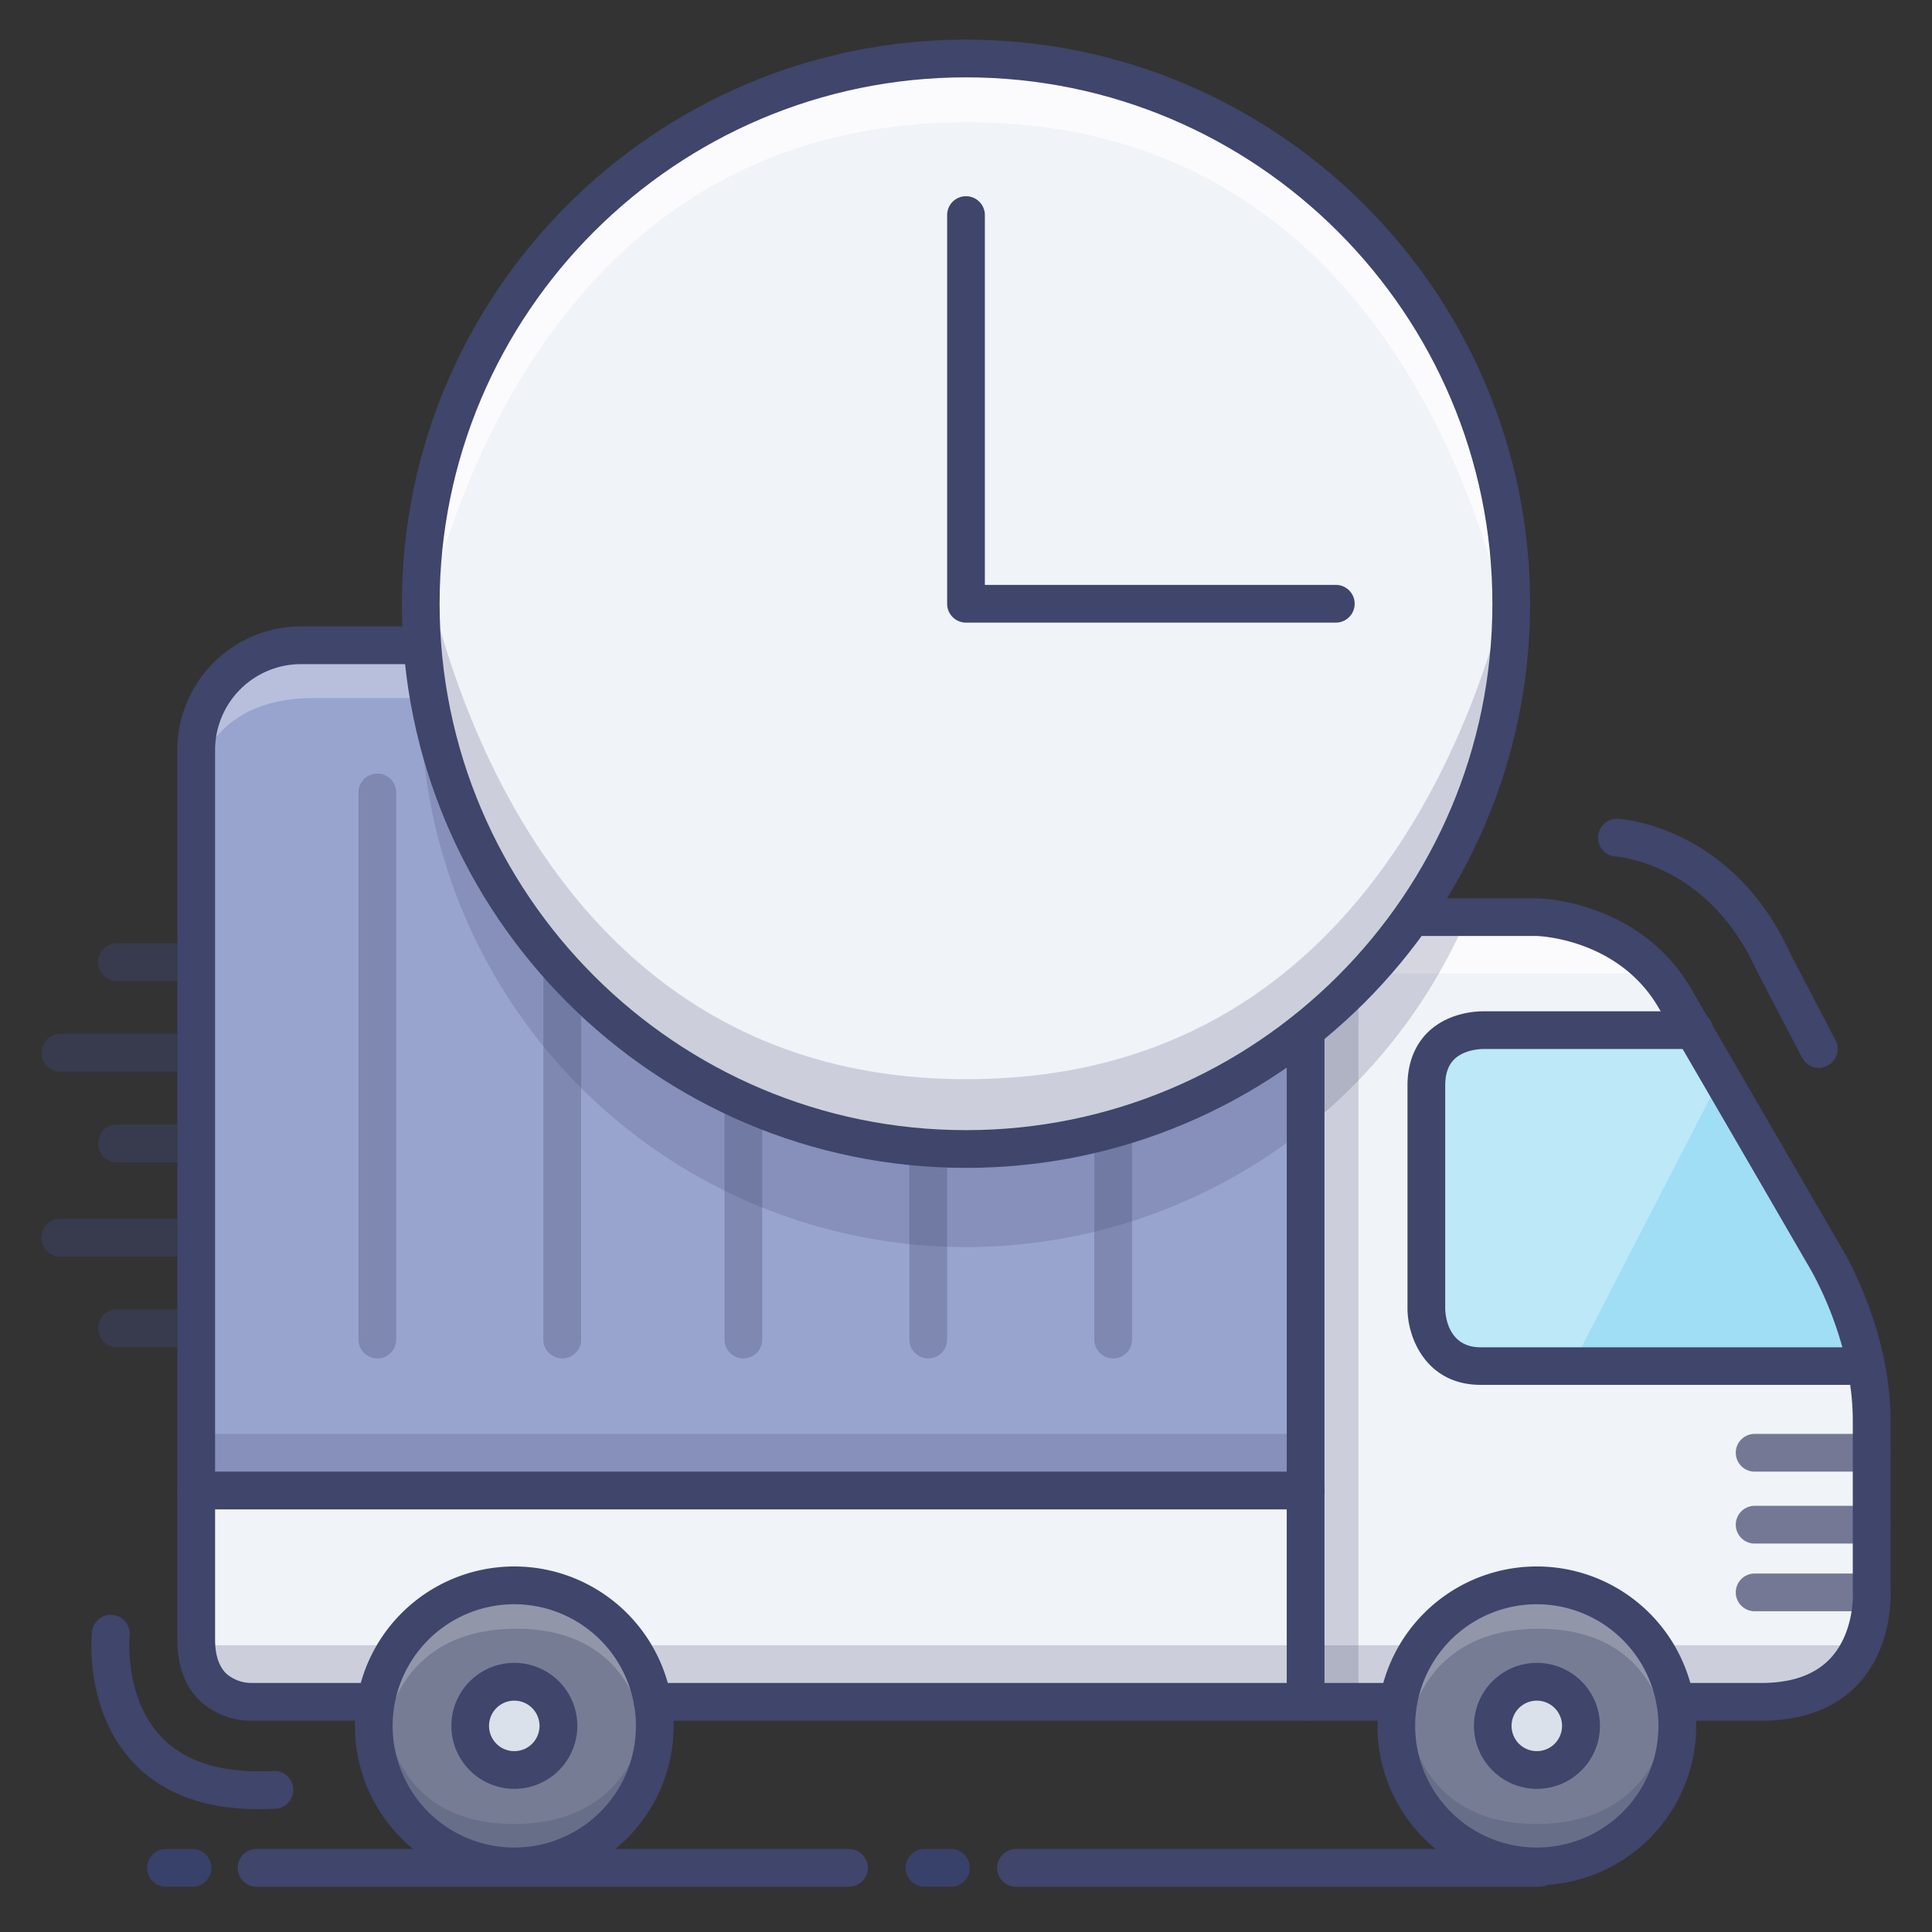 <svg xmlns="http://www.w3.org/2000/svg"  viewBox="0 0 512 512" width="256px" height="256px"><rect x="0" y="0" width="512" height="512" fill="#333333" stroke="none"/><path fill="#3f456b" d="M86,284H16a5,5,0,0,1,0-10H86a5,5,0,0,1,0,10Z" opacity=".5"/><path fill="#3f456b" d="M70,308H31a5,5,0,0,1,0-10H70a5,5,0,0,1,0,10Z" opacity=".5"/><path fill="#3f456b" d="M86,333H16a5,5,0,0,1,0-10H86a5,5,0,0,1,0,10Z" opacity=".5"/><path fill="#3f456b" d="M70,357H31a5,5,0,0,1,0-10H70a5,5,0,0,1,0,10Z" opacity=".5"/><path fill="#3f456b" d="M70,260H31a5,5,0,0,1,0-10H70a5,5,0,0,1,0,10Z" opacity=".5"/><path fill="#f0f3f7" d="M348,243h59.19s24.36.39,36.67,21.52c14.56,25,39.26,67.62,39.26,67.62S496,352.45,496,376.5v44.85S499.89,451,466.83,451H66.64S52,451.25,52,435.84V364.93Z"/><path fill="#99a4ce" d="M52,395V198.74A27.74,27.74,0,0,1,79.75,171h238.5A27.74,27.74,0,0,1,346,198.74V395"/><path fill="#fff" d="M111.5,171H80s-28,1-28,28v7.33S55,185,83,185h29Z" opacity=".3"/><polygon fill="#fff" points="348.32 243 420.87 243 439.37 258 346 258 348.32 243" opacity=".7"/><rect width="288" height="15" x="55" y="380" fill="#3f456b" opacity=".2"/><polygon fill="#3f456b" points="55 436 494 436 481 451 55 451 55 436" opacity=".2"/><path fill="#767c93" d="M173.53,457.37a37.23,37.23,0,1,1-37.23-37.23A37.23,37.23,0,0,1,173.53,457.37Z"/><path fill="#9fdef4" d="M449,273H393.31S378,272.38,378,287.71v59S378.05,362,392.38,362H494"/><path fill="#fff" d="M450,273l6.18,12.22L416.55,362H393.38C379.05,362,379,346.67,379,346.67v-59c0-15.33,15.31-14.71,15.31-14.71Z" data-name="&lt;编组&gt;" opacity=".3"/><path fill="#767c93" d="M444.51,457.37a37.24,37.24,0,1,1-37.24-37.23A37.24,37.24,0,0,1,444.51,457.37Z"/><rect width="14" height="208" x="346" y="243" fill="#3f456b" opacity=".2"/><path fill="#3f456b" d="M346,299.05a144.49,144.49,0,1,1-5.78-230.48" opacity=".2"/><path fill="#3f456b" d="M346,299.05A144.86,144.86,0,0,0,388.82,243H346Z" opacity=".2"/><g opacity=".3"><path fill="#3f456b" d="M197,360a5,5,0,0,1-5-5V293a5,5,0,0,1,10,0v62A5,5,0,0,1,197,360Z"/><path fill="#3f456b" d="M149,360a5,5,0,0,1-5-5V259a5,5,0,0,1,10,0v96A5,5,0,0,1,149,360Z"/><path fill="#3f456b" d="M246,360a5,5,0,0,1-5-5V305a5,5,0,0,1,10,0v50A5,5,0,0,1,246,360Z"/><path fill="#3f456b" d="M295,360a5,5,0,0,1-5-5V300a5,5,0,0,1,10,0v55A5,5,0,0,1,295,360Z"/><path fill="#3f456b" d="M100,360a5,5,0,0,1-5-5V210a5,5,0,0,1,10,0V355A5,5,0,0,1,100,360Z"/></g><circle cx="256" cy="160" r="144.5" fill="#f0f3f7"/><path fill="#3f456b" d="M403.56,135.39c.55,93.21-66.78,173.2-147.64,168.3-100.61-6.09-145.13-73.34-145.7-166.54,0,0,18,155.92,155,148.59C387,279.22,403.56,135.39,403.56,135.39Z" opacity=".2"/><path fill="#fff" d="M108.93,183c-.56-93.21,66.78-173.2,147.64-168.3,100.6,6.09,145.13,73.34,145.69,166.55,0,0-18-155.92-155-148.6C125.44,39.21,108.93,183,108.93,183Z" opacity=".7"/><g opacity=".7"><path fill="#3f456b" d="M496,390H465a5,5,0,0,1,0-10h31a5,5,0,0,1,0,10Z"/><path fill="#3f456b" d="M496,409.06H465a5,5,0,0,1,0-10h31a5,5,0,0,1,0,10Z"/><path fill="#3f456b" d="M496,427H465a5,5,0,0,1,0-10h31a5,5,0,0,1,0,10Z"/></g><path fill="#dae1ea" d="M148,457.37a11.69,11.69,0,1,1-11.68-11.68A11.68,11.68,0,0,1,148,457.37Z"/><path fill="#dae1ea" d="M419,457.37a11.69,11.69,0,1,1-11.69-11.68A11.69,11.69,0,0,1,419,457.37Z"/><path fill="#3f456b" d="M373.83,457.85s2.84,25.52,33.31,25.52,34-24.81,34-24.81,1.42,35.44-34,35.44S373.83,457.85,373.83,457.85Z" opacity=".25"/><path fill="#fff" d="M441.15,457.15s-2.84-25.52-33.32-25.52-34,24.81-34,24.81S372.4,421,407.83,421,441.15,457.15,441.15,457.15Z" opacity=".2"/><path fill="#3f456b" d="M102.83,457.85s2.84,25.52,33.31,25.52,34-24.81,34-24.81,1.42,35.44-34,35.44S102.83,457.85,102.83,457.85Z" opacity=".25"/><path fill="#fff" d="M170.15,457.15s-2.84-25.52-33.32-25.52-34,24.81-34,24.81S101.4,421,136.83,421,170.15,457.15,170.15,457.15Z" opacity=".2"/><g><path fill="#3f456b" d="M256,309.5c-82.43,0-149.5-67.07-149.5-149.5S173.57,10.5,256,10.5,405.5,77.57,405.5,160,338.43,309.5,256,309.5Zm0-289c-76.92,0-139.5,62.58-139.5,139.5S179.08,299.5,256,299.5,395.5,236.92,395.5,160,332.92,20.5,256,20.5Z"/><path fill="#3f456b" d="M354,165H256a5,5,0,0,1-5-5V57a5,5,0,0,1,10,0v98h93a5,5,0,0,1,0,10Z"/><path fill="#3f456b" d="M466.83,456H444a5,5,0,0,1,0-10h22.83c8.05,0,14.18-2.19,18.23-6.51,6.57-7,6-17.69,5.95-17.8s0-.23,0-.34V376.5c0-22.34-12-41.49-12.11-41.68l-.1-.17c-.25-.43-24.87-42.92-39.26-67.61-10.77-18.48-32.21-19-32.43-19H375a5,5,0,0,1,0-10h32.18c1.19,0,27.41.71,41,24,14.1,24.2,38,65.47,39.22,67.55,1.1,1.76,13.61,22.32,13.61,46.95v44.7c.1,1.95.45,15.35-8.57,25.05C486.42,452.72,477.8,456,466.83,456Z"/><path fill="#3f456b" d="M52,400a5,5,0,0,1-5-5V198.74A32.8,32.8,0,0,1,79.79,166h30.46a5,5,0,0,1,0,10H79.79A22.79,22.79,0,0,0,57,198.74V395A5,5,0,0,1,52,400Z"/><path fill="#3f456b" d="M346,456a5,5,0,0,1-5-5V274.38a5,5,0,0,1,10,0V451A5,5,0,0,1,346,456Z"/><path fill="#3f456b" d="M66.41,456A19.92,19.92,0,0,1,53,450.75c-4-3.84-6-9.3-6-16.22V395a5,5,0,0,1,5-5H346a5,5,0,0,1,0,10H57v34.53c0,4,1,7.05,2.9,8.93A10.09,10.09,0,0,0,66.48,446H99a5,5,0,0,1,0,10H66.41Z"/><path fill="#3f456b" d="M494,367H392.38C378.21,367,373,354.85,373,346.69v-59c0-7.4,3-11.83,5.51-14.24C384.2,268,392,268,393.39,268H449a5,5,0,0,1,0,10H393.1s-4.82-.09-7.7,2.72c-1.62,1.57-2.4,3.86-2.4,7v59c0,1.69.61,10.33,9.38,10.33H494a5,5,0,0,1,0,10Z"/><path fill="#3f456b" d="M408,500H269.25a5,5,0,0,1,0-10H408a5,5,0,0,1,0,10Z"/><path fill="#3f456b" d="M225,500H68a5,5,0,0,1,0-10H225a5,5,0,0,1,0,10Z"/><path fill="#3f456b" d="M482,283a5,5,0,0,1-4.43-2.69l-12-23a2,2,0,0,1-.13-.25c-12.85-28.41-37-30.05-37.21-30.07a5,5,0,0,1,.54-10c1.24.07,30.39,2.05,45.73,35.8l11.93,22.88a5,5,0,0,1-2.12,6.74A4.93,4.93,0,0,1,482,283Z"/><path fill="#3f456b" d="M68.55,479.45c-14.25,0-25.38-4.11-33.12-12.25-13.12-13.8-11.16-33.88-11.07-34.73a5,5,0,0,1,10,1h0c0,.17-1.53,16.46,8.42,26.85,6.4,6.7,16.38,9.72,29.66,9a5,5,0,0,1,.55,10C71.45,479.41,70,479.45,68.55,479.45Z"/><path fill="#3f456b" d="M136.3,499.61a42.24,42.24,0,1,1,42.23-42.24A42.28,42.28,0,0,1,136.3,499.61Zm0-74.47a32.24,32.24,0,1,0,32.23,32.23A32.26,32.26,0,0,0,136.3,425.14Z"/><path fill="#3f456b" d="M136.3,474.06A16.69,16.69,0,1,1,153,457.37,16.71,16.71,0,0,1,136.3,474.06Zm0-23.37a6.69,6.69,0,1,0,6.68,6.68A6.69,6.69,0,0,0,136.3,450.69Z"/><path fill="#3f456b" d="M407.27,499.61a42.24,42.24,0,1,1,42.24-42.24A42.28,42.28,0,0,1,407.27,499.61Zm0-74.47a32.24,32.24,0,1,0,32.24,32.23A32.27,32.27,0,0,0,407.27,425.14Z"/><path fill="#3f456b" d="M407.27,474.06A16.69,16.69,0,1,1,424,457.37,16.7,16.7,0,0,1,407.27,474.06Zm0-23.37a6.69,6.69,0,1,0,6.69,6.68A6.69,6.69,0,0,0,407.27,450.69Z"/><path fill="#3f456b" d="M369,456H173a5,5,0,0,1,0-10H369a5,5,0,0,1,0,10Z"/><path fill="#384169" d="M252,500h-7a5,5,0,0,1,0-10h7a5,5,0,0,1,0,10Z"/><path fill="#384169" d="M51,500H44a5,5,0,0,1,0-10h7a5,5,0,0,1,0,10Z"/></g></svg>